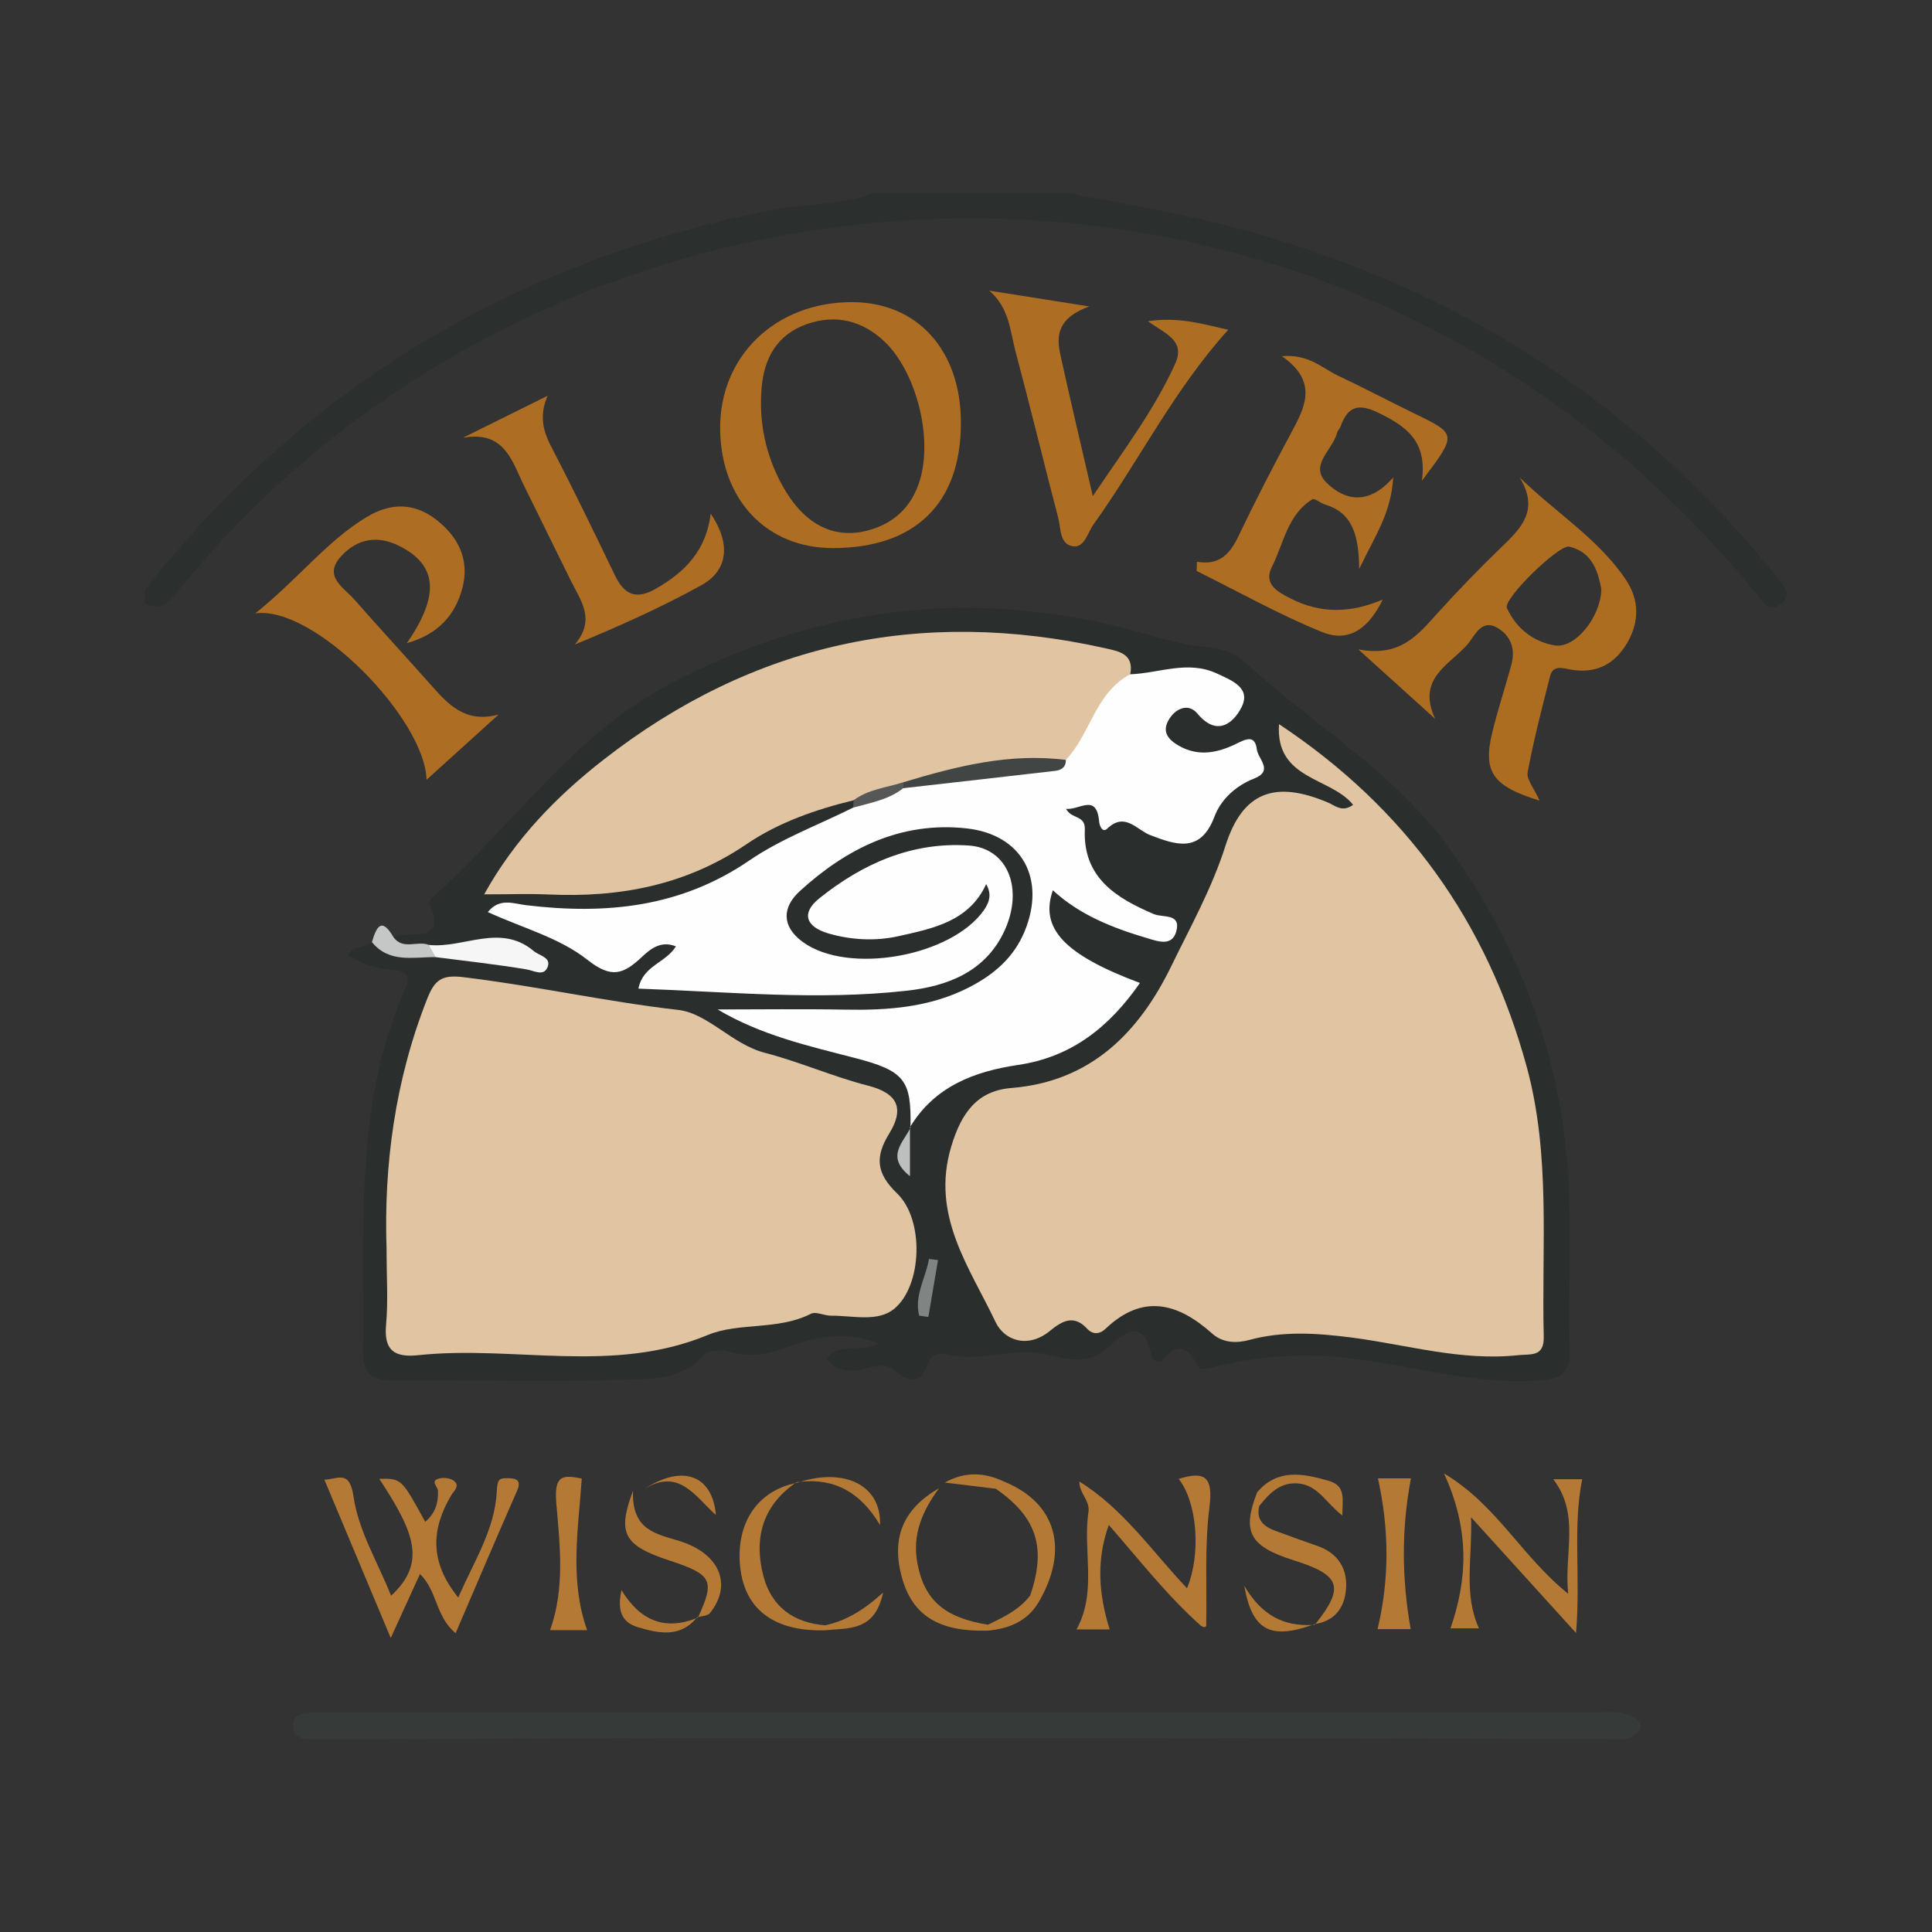 <?xml version="1.0" encoding="utf-8"?>
<!-- Generator: Adobe Illustrator 17.0.0, SVG Export Plug-In . SVG Version: 6.00 Build 0)  -->
<!DOCTYPE svg PUBLIC "-//W3C//DTD SVG 1.1//EN" "http://www.w3.org/Graphics/SVG/1.1/DTD/svg11.dtd">
<svg version="1.1" id="Layer_1" xmlns="http://www.w3.org/2000/svg" xmlns:xlink="http://www.w3.org/1999/xlink" x="0px" y="0px"
	 width="200px" height="200px" viewBox="0 0 200 200" enable-background="new 0 0 200 200" xml:space="preserve">

<rect x="0" y="0" width="200" height="200" fill="#333333" stroke="none"/>

<g>
	<path fill="#2B302F" d="M15,61.035c16.748-21.219,38.551-34.057,64.971-39.324c3.52-0.702,7.191-0.424,10.595-1.761
		c6.603,0,13.206,0,19.809,0c4.926,0.968,9.893,1.764,14.772,2.932c23.4,5.605,42.944,17.48,58.247,36.157
		c0.155,0.189,0.337,0.364,0.451,0.575c0.471,0.875,1.901,1.671,0.664,2.778c-1.429,1.279-2.114-0.205-2.846-1.099
		c-7.091-8.657-15.272-16.066-24.685-22.164C112.78,10.494,52.092,19.964,18.777,60.773c-1.017,1.245-1.82,2.668-3.777,1.73
		C15,62.014,15,61.525,15,61.035z"/>
	<path fill="#363A39" d="M168.378,180.017c-27.092-0.034-54.185-0.093-81.277-0.094c-18.426,0-36.851,0.081-55.277,0.126
		c-0.946-0.128-1.645-0.491-1.461-1.624c0.151-0.926,0.901-1.072,1.635-1.126c0.85-0.062,1.706-0.036,2.56-0.036
		c43.546-0.001,87.092-0.002,130.638,0.005c1.094,0,2.289-0.172,3.259,0.2C170.421,178.223,170.225,179.218,168.378,180.017z"/>
	<path fill="#AD6D22" d="M123.909,58.151c2.364,0.415,3.434-0.847,4.304-2.668c1.734-3.628,3.582-7.205,5.488-10.748
		c1.438-2.674,2.737-5.25-0.999-7.863c2.798-0.243,4.222,1.281,5.895,2.064c2.649,1.239,5.234,2.615,7.865,3.892
		c4.374,2.124,4.381,2.111,0.729,6.946c0.587-4.154-1.69-5.678-4.539-7.059c-2.115-1.025-3.153-0.574-3.882,1.447
		c-0.081,0.226-0.301,0.409-0.354,0.636c-0.413,1.745-2.943,3.359-1.095,5.172c1.822,1.788,4.291,2.454,6.905-0.545
		c-0.228,3.76-1.867,5.988-3.525,9.486c-0.026-3.631-0.768-5.859-3.538-6.679c-0.462-0.137-1.073-0.687-1.306-0.544
		c-2.58,1.582-2.959,4.56-4.184,6.982c-0.885,1.751,0.47,2.544,1.904,3.276c3.17,1.618,6.274,1.521,9.564,0.122
		c-1.294,2.656-3.27,4.587-6.281,3.363c-4.449-1.809-8.667-4.185-12.983-6.32C123.886,58.791,123.897,58.471,123.909,58.151z"/>
	<path fill="#AD6D22" d="M42.115,66.581c3.479-5.025,3.12-8.122-0.81-10.077c-2.282-1.136-4.356-0.706-5.987,1.07
		c-1.919,2.09,0.267,3.235,1.386,4.511c2.571,2.932,5.218,5.796,7.808,8.712c1.819,2.049,3.598,4.126,7.107,3.168
		c-2.433,2.204-4.866,4.407-7.466,6.762c-0.136-6.273-11.6-18.079-17.725-17.232c4.486-3.582,7.375-7.476,11.559-9.989
		c2.426-1.457,4.853-1.493,7.146,0.27c2.317,1.782,3.491,4.177,2.745,7.052C47.159,63.6,45.437,65.643,42.115,66.581z"/>
	<path fill="#AD6D23" d="M102.406,30.087c3.064,0.484,6.128,0.968,10.353,1.636c-3.321,1.207-3.415,3.054-2.993,4.983
		c1.006,4.601,2.099,9.183,3.36,14.65c3.292-4.878,6.377-8.961,8.517-13.675c1.11-2.444-0.978-3.097-2.801-4.425
		c3.145-0.489,5.665,0.29,8.304,0.884c-5.613,6.205-9.227,13.552-13.939,20.139c-0.612,0.856-0.929,2.417-2.102,2.274
		c-1.418-0.174-1.272-1.84-1.558-2.938c-1.505-5.762-2.904-11.553-4.44-17.307C104.557,34.249,104.493,31.877,102.406,30.087z"/>
	<path fill="#AD6D22" d="M47.919,45.317c2.922-1.448,5.844-2.897,8.766-4.345c-0.821,1.935-0.544,3.472,0.318,5.139
		c2.291,4.43,4.475,8.917,6.636,13.413c0.982,2.043,2.184,2.612,4.298,1.396c2.998-1.724,5.185-3.96,5.633-7.754
		c2.102,3.112,1.815,5.881-0.955,7.41c-4.092,2.259-8.366,4.19-13.118,6.148c2.207-2.577,0.622-4.54-0.388-6.58
		c-1.617-3.269-3.224-6.544-4.838-9.815C53.01,47.774,52.255,44.534,47.919,45.317z"/>
	<g>
		<path fill="#B47935" d="M52.604,153.022c-0.94-0.017-1.115,0.094-1.179,1.388c-0.196,3.954-2.404,7.279-3.984,10.971
			c-3.023-3.727-2.781-7.124-0.73-10.586c0.269-0.455,0.977-0.994,0.225-1.534c-0.346-0.249-0.949-0.314-1.389-0.227
			c-1.107,0.218-0.223,0.84-0.206,1.308c0.044,1.248-0.299,2.354-1.327,3.19c-2.449-4.484-2.449-4.484-4.755-4.45
			c3.724,5.652,4.869,8.716,1.229,12.108c-1.387-3.464-3.381-6.739-3.884-10.229c-0.416-2.878-1.603-1.824-3.023-1.787
			c2.226,5.312,4.393,10.484,6.868,16.392c1.203-2.633,2.075-4.543,3.028-6.628c1.825,1.787,1.581,4.37,3.687,6.128
			c2.162-5.023,4.233-9.894,6.362-14.739C54.01,153.225,53.442,153.037,52.604,153.022z"/>
		<path fill="#B47935" d="M163.788,153.132c-0.998,0-1.955,0-2.993,0c2.801,3.659,1.094,7.611,1.544,11.854
			c-4.808-3.847-7.381-9.194-12.856-12.455c2.681,5.838,2.435,10.942,0.67,16.033c0.949,0,2.025,0,2.946,0
			c-1.617-3.582-0.677-7.218-0.812-11.496c3.808,4.198,7.127,7.858,10.867,11.981C163.64,163.141,162.793,158.096,163.788,153.132z"
			/>
		<path fill="#B47935" d="M142.645,153.039c1.157,5.25,1.21,10.368-0.038,15.606c1.315,0,2.699,0,3.429,0
			c-0.935-5.237-0.967-10.355,0.024-15.606C144.9,153.039,143.603,153.039,142.645,153.039z"/>
		<path fill="#B47935" d="M60.224,153.058c-1.966-0.386-2.887-0.398-2.635,2.56c0.367,4.299,0.911,8.775-0.642,13.132
			c1.353,0,2.684,0,3.829,0C58.936,163.569,59.869,158.311,60.224,153.058z"/>
		<path fill="#B47935" d="M82.454,153.434c-0.053,0.036-0.101,0.075-0.153,0.112c0.068-0.015,0.133-0.035,0.202-0.048
			L82.454,153.434z"/>
		<path fill="#B47935" d="M79.039,163.194c-1.02-3.85-0.155-7.246,3.263-9.649c-3.967,0.852-6.172,4.226-5.671,8.735
			c0.486,4.371,3.574,6.646,8.799,6.484c2.379-0.246,5.14,0.159,5.987-3.906c-2.063,1.877-3.879,2.929-5.987,3.392
			C82.161,168.003,79.866,166.318,79.039,163.194z"/>
		<path fill="#B47935" d="M136.107,168.201c0.024-0.03,0.043-0.056,0.066-0.086c-0.04,0.007-0.073,0.02-0.113,0.026L136.107,168.201
			z"/>
		<path fill="#B47935" d="M136.434,160.057c-1.465-0.515-2.926-1.04-4.383-1.576c-1.197-0.44-2.052-1.12-1.691-2.586
			c1.091-1.359,2.257-2.578,4.238-2.302c1.877,0.261,2.726,2.033,4.36,3.29c0.01-1.735,0.41-3.083-1.477-3.611
			c-2.658-0.744-5.226-1.256-7.339,1.199c0,0,0,0,0,0c-1.605,4.122-0.8,5.609,3.825,7.064c4.82,1.517,5.247,2.758,2.207,6.581
			c2.211-0.376,3.141-1.958,3.183-3.965C139.398,162.214,138.372,160.739,136.434,160.057z"/>
		<path fill="#B47935" d="M70.392,159.543c-2.42-0.765-5.022-1.078-4.862-5.229c-1.683,4.509-0.922,5.683,3.868,7.263
			c4.3,1.418,4.62,2.035,2.885,5.807c0.431-0.104,0.979-0.113,1.199-0.386C75.829,164.087,74.555,160.859,70.392,159.543z"/>
		<path fill="#B47935" d="M122.016,153.095c1.931,2.446,2.337,7.79,0.859,11.321c-3.594-3.801-6.594-8.232-11.143-11.048
			c0.025,1.254,1.035,1.905,0.961,3.029c-0.648,4.072,0.927,8.333-1.252,12.278c1.401,0,2.58,0,3.433,0
			c-1.154-3.647-1.391-7.2-0.092-10.813c3.103,3.545,5.996,7.282,9.531,10.432c0.109,0.053,0.213,0.134,0.327,0.15
			c0.072,0.01,0.227-0.075,0.227-0.12c0.082-4.098-0.181-8.238,0.332-12.28C125.593,152.944,124.807,152.225,122.016,153.095z"/>
		<path fill="#B47935" d="M103.902,153.358c-2.052-0.973-4.086-1.015-6.097,0.117c1.762,0.214,3.523,0.428,5.284,0.642l0,0v0
			c4.24,2.944,5.248,6.076,3.557,11.046c-1.124,1.486-2.76,2.234-4.364,3.028c-4.539-0.723-6.609-2.577-7.316-6.379
			c-0.556-2.989,0.547-5.444,2.244-7.752c-3.69,2.125-4.947,5.079-3.879,9.112c1.071,4.044,3.805,5.769,8.928,5.632l0,0v0
			c2.138-0.205,3.998-0.916,5.197-2.84C110.743,160.45,109.365,155.564,103.902,153.358z"/>
		<path fill="#B47935" d="M91.101,157.876c0.153-4.117-3.624-5.908-8.233-4.488C86.388,153.017,89.087,154.473,91.101,157.876z"/>
		<path fill="#B47935" d="M82.454,153.434c0,0,0.049,0.063,0.049,0.063c0.123-0.042,0.243-0.072,0.365-0.11
			C82.731,153.402,82.594,153.414,82.454,153.434z"/>
		<path fill="#B47935" d="M74.108,156.832c-0.35-4.124-3.445-5.293-7.424-2.678C70.29,151.919,71.93,154.89,74.108,156.832z"/>
		<path fill="#B47935" d="M64.336,164.61c-0.442,2.011-0.046,3.314,1.67,3.827c2.156,0.645,4.341,1.12,6.077-0.913
			C68.826,168.795,66.274,167.793,64.336,164.61z"/>
		<path fill="#B47935" d="M72.083,167.525c0.056-0.022,0.11-0.039,0.166-0.062l0,0c0.013-0.028,0.023-0.052,0.036-0.079
			c-0.031,0.007-0.066,0.012-0.096,0.021C72.154,167.448,72.118,167.483,72.083,167.525z"/>
		<path fill="#B47935" d="M136.107,168.2c0,0-0.046-0.059-0.046-0.059c-0.073,0.027-0.14,0.047-0.212,0.072
			C135.935,168.209,136.02,168.207,136.107,168.2z"/>
		<path fill="#B47935" d="M128.807,164.158c0.806,4.636,2.716,5.586,7.042,4.055C132.933,168.371,130.608,167.25,128.807,164.158z"
			/>
	</g>
	<path fill="#2A2F2E" d="M40.738,97.026c1.531-0.844,5.569,0.977,3.714-3.492c-0.06-0.145,0.126-0.475,0.287-0.617
		C53.014,85.6,59.194,76.1,69.413,70.761c14.983-7.828,30.455-9.862,46.781-5.789c2.954,0.737,5.813,1.782,8.899,2.037
		c1.274,0.105,2.778,0.598,3.686,1.443c7.107,6.608,15.722,11.478,21.487,19.669c7.457,10.594,11.62,22.187,12.16,35.065
		c0.23,5.492-0.068,11.005,0.088,16.503c0.07,2.453-0.887,3.059-3.179,3.222c-6.779,0.483-13.204-1.585-19.803-2.328
		c-4.656-0.524-9.418-0.208-14.042,0.966c-0.445,0.113-1.251,0.257-1.341,0.09c-0.999-1.851-1.996-3.063-3.861-0.784
		c-0.264,0.322-1.007,0.011-1.112-0.541c-0.774-4.073-2.922-2.236-4.445-0.831c-2.644,2.438-5.57,0.563-8.174,0.507
		c-2.903-0.063-5.784,0.942-8.689,0.19c-0.668-0.173-1.44,0.092-1.78,0.941c-0.795,1.984-1.692,2.235-3.502,0.729
		c-1.44-1.198-3.457,0.423-5.25-0.047c-0.756-0.198-1.372-0.434-1.751-1.221c1.346-1.718,3.507-0.441,5.363-1.517
		c-3.371-1.31-6.435-0.732-9.441,0.384c-1.882,0.698-3.739,1.138-5.715,0.555c-1.123-0.331-2.34-0.384-3.119,0.457
		c-2.384,2.57-5.677,2.259-8.538,2.373c-7.809,0.31-15.642-0.02-23.464,0.063c-2.392,0.025-3.126-0.759-3.1-3.158
		c0.136-12.669-0.913-25.46,4.408-37.513c0.597-1.352-0.079-1.691-1.257-1.81c-0.841-0.084-1.693-0.223-2.494-0.481
		c-0.764-0.246-1.469-0.676-2.212-1.031c0.51-1.078,1.749-0.776,2.488-1.378c2.081,0.717,4.2,1.174,6.417,0.93
		c3.039-0.207,6.006,0.704,9.541,0.608c-3.735-1.744-7.179-0.111-10.496-0.617C42.8,98.167,41.105,99.104,40.738,97.026z"/>
	<path fill="#C5C6C6" d="M40.738,97.026c0.983,1.347,2.48,0.323,3.653,0.792c0.43,0.312,1.038,0.524,0.711,1.262
		c-2.316-0.024-4.798,0.656-6.6-1.554C38.949,96.024,39.464,94.829,40.738,97.026z"/>
	<path fill="#AD6D21" d="M168.3,59.996c-2.843-4.224-7.2-6.88-10.977-10.563c2.082,3.417,0.096,5.284-1.931,7.244
		c-2.28,2.206-4.495,4.488-6.62,6.843c-1.986,2.201-3.821,4.533-8.157,3.705c3.164,2.86,5.56,5.025,7.956,7.191
		c-2.071-4.4,1.887-5.752,3.552-7.972c0.62-0.827,1.347-2.37,2.898-1.446c1.413,0.842,1.868,2.223,1.438,3.812
		c-0.637,2.351-1.414,4.667-1.985,7.033c-0.974,4.035,0.011,5.544,4.902,7.034c-0.583-1.308-1.373-2.203-1.237-2.924
		c0.628-3.347,1.479-6.654,2.324-9.957c0.307-1.2,1.326-0.822,2.135-0.682c2.605,0.454,4.537-0.525,5.844-2.753
		C169.731,64.362,169.704,62.082,168.3,59.996z M160.943,66.813c-2.253-0.381-4.007-1.803-4.95-3.871
		c-0.425-0.932,5.387-6.613,6.465-6.353c2.397,0.578,2.969,2.585,3.313,4.417C165.693,63.941,163.024,67.165,160.943,66.813z"/>
	<path fill="#AD6D22" d="M88.167,31.277c-7.904,0.007-13.703,5.614-13.617,13.165c0.084,7.308,4.805,12.29,11.649,12.294
		c8.545,0.006,13.281-4.625,13.274-12.98C99.468,36.245,94.962,31.271,88.167,31.277z M89.749,54.935
		c-3.58,0.91-6.646-0.76-8.83-4.804c-1.662-3.077-2.352-6.355-2.09-9.842c0.239-3.179,1.598-5.657,4.694-6.738
		c2.994-1.045,5.747-0.377,8.077,1.844c2.412,2.299,4.124,6.889,4.087,11.001C95.646,50.975,93.566,53.965,89.749,54.935z"/>
	<path fill="#E1C4A2" d="M140.073,83.315c-2.289-2.882-8.071-2.564-7.669-8.351c13.192,8.757,21.545,20.529,25.628,35.424
		c2.525,9.21,1.542,18.628,1.775,27.977c0.053,2.148-1.347,1.782-2.675,1.924c-5.897,0.632-11.516-1.096-17.257-1.833
		c-3.476-0.446-7.034-0.703-10.562,0.258c-1.21,0.329-2.684,0.362-3.826-0.661c-3.543-3.173-7.184-4.171-11.045-0.497
		c-0.619,0.589-1.326,0.621-1.927-0.032c-1.395-1.517-2.666-0.701-3.83,0.252c-2.278,1.864-4.717,0.997-5.627-0.922
		c-2.693-5.677-6.723-11.029-4.592-18.151c1.046-3.496,2.684-5.788,6.231-6.075c8.295-0.67,13.248-5.82,16.561-12.632
		c1.976-4.061,4.203-8.041,5.597-12.432c1.782-5.612,5.146-6.819,10.644-4.473C138.234,83.405,138.949,84.131,140.073,83.315z"/>
	<path fill="#E1C4A2" d="M40.016,129.22c-0.281-8.51,0.846-17.354,4.226-25.869c0.743-1.871,1.465-2.465,3.68-2.199
		c7.463,0.894,14.803,2.539,22.282,3.394c3.081,0.352,5.574,3.557,8.952,4.435c3.623,0.941,7.09,2.482,10.715,3.41
		c3.111,0.796,3.751,2.402,2.192,4.937c-1.474,2.397-1.404,4.088,0.809,6.22c2.824,2.719,2.608,9.547-0.305,11.939
		c-1.72,1.412-4.312,0.693-6.528,0.714c-0.707,0.007-1.571-0.466-2.097-0.197c-3.403,1.735-7.459,0.859-10.68,2.195
		c-9.865,4.091-20.016,1.038-29.956,2.088c-2.472,0.261-3.585-0.477-3.338-3.164C40.192,134.699,40.016,132.238,40.016,129.22z"/>
	<path fill="#FEFEFE" d="M117.001,69.802c2.987-0.106,5.952-1.482,8.967-0.083c1.578,0.732,3.612,1.505,2.52,3.566
		c-0.854,1.61-2.532,2.994-4.541,0.574c-0.925-1.114-2.304-0.532-2.998,0.724c-0.689,1.248,0.056,2.037,1.123,2.637
		c2.037,1.146,4.04,0.698,5.947-0.245c1.035-0.511,1.903-0.898,2.095,0.627c0.122,0.973,1.76,2.185-0.283,2.992
		c-1.906,0.753-3.43,2.139-4.115,3.953c-1.445,3.821-3.985,2.927-6.647,1.901c-1.439-0.554-2.606-2.426-4.46-0.659
		c-0.478,0.455-0.789-0.302-0.826-0.729c-0.26-2.982-2.021-1.181-3.424-1.327c0.549,1.079,2.005,0.619,1.942,2.142
		c-0.206,4.951,3.214,7.084,7.153,8.755c0.917,0.389,2.82-0.114,2.318,1.771c-0.434,1.628-1.938,1.037-3.032,0.713
		c-3.57-1.056-7-2.411-9.748-4.956c-1.359,3.916,1.104,6.645,9.015,9.598c-3.126,4.49-7.01,7.659-12.586,8.482
		c-4.551,0.671-8.677,2.224-11.222,6.452l0.055,0.03c0.1-4.908-0.573-5.859-5.802-7.212c-4.812-1.245-9.659-2.34-14.165-5.008
		c4.395,0,8.79-0.064,13.184,0.018c4.438,0.083,8.775-0.228,12.817-2.292c2.573-1.314,4.665-3.085,5.792-5.84
		c2.213-5.408-0.269-10.006-6.043-10.634c-6.763-0.735-12.39,2.063-17.241,6.495c-1.812,1.655-1.926,3.633,0.298,5.26
		c4.689,3.431,15.382,1.527,18.76-3.288c0.645-0.919,0.781-1.743,0.234-2.697c-1.78,3.885-5.548,4.6-9.082,5.391
		c-2.352,0.526-4.875,0.412-7.262-0.288c-2.267-0.664-2.872-2.067-0.937-3.622c4.492-3.61,9.627-5.877,15.483-5.474
		c4.055,0.28,5.677,4.471,3.715,8.776c-1.977,4.337-5.993,5.791-10.123,6.253c-9.209,1.031-18.44,0.11-27.793-0.215
		c0.472-2.406,2.793-2.625,3.881-4.371c-1.557-0.649-2.687,0.31-3.485,1.057c-1.909,1.789-3.129,2.348-5.686,0.324
		c-2.869-2.272-6.725-3.298-10.297-4.933c1.199-1.515,2.67-0.87,3.968-0.714c8.217,0.987,15.979,0.245,23.11-4.636
		c3.287-2.25,7.143-3.671,10.741-5.467c1.37-1.854,3.604-1.964,5.511-2.739c4.396-0.725,8.733-1.892,13.244-1.78
		c0.867,0.021,1.686-0.158,2.275-0.884c1.718-2.009,2.949-4.341,4.4-6.525C114.475,70.587,115.071,68.941,117.001,69.802z"/>
	<path fill="#E1C4A2" d="M117.001,69.802c-3.62,1.904-4.106,6.164-6.666,8.865c-3.293,1.579-6.938,0.209-10.374,1.293
		c-1.776,0.56-3.679,1.25-5.647,1.238c-2.024,0.393-3.826,1.602-5.949,1.647c-3.923,0.953-7.767,2.29-11.077,4.538
		c-6.254,4.248-13.113,5.547-20.472,5.215c-2.068-0.093-4.144-0.014-6.697-0.014c3.213-5.787,7.539-10.18,12.373-13.951
		c15.431-12.038,32.816-15.799,51.916-11.528C115.778,67.412,117.426,67.669,117.001,69.802z"/>
	<path fill="#F6F6F6" d="M45.102,99.081c-0.237-0.421-0.474-0.841-0.711-1.262c3.606,0.386,7.382-2.283,10.857,0.629
		c0.607,0.509,1.892,0.665,1.412,1.725c-0.414,0.916-1.373,0.307-2.19,0.171C51.363,99.828,48.227,99.487,45.102,99.081z"/>
	<path fill="#808483" d="M97.103,130.442c-0.334,1.964-0.667,3.928-1.001,5.893c-0.316-0.047-0.633-0.094-0.949-0.141
		c-0.534-2.067,0.679-3.912,1.018-5.868C96.481,130.365,96.792,130.403,97.103,130.442z"/>
	<path fill="#BDBFBE" d="M94.199,116.692c0,1.559,0,3.117,0,5.067c-2.584-2.053-0.637-3.516,0.055-5.037
		C94.254,116.721,94.199,116.692,94.199,116.692z"/>
	<path fill="#555857" d="M88.365,82.845c1.527-1.154,3.419-1.302,5.158-1.87c0.241,0.144,0.318,0.284,0.233,0.419
		c-0.083,0.133-0.166,0.199-0.25,0.199c-1.521,1.205-3.392,1.508-5.185,2.011C88.335,83.352,88.35,83.098,88.365,82.845z"/>
	<path fill="#414645" d="M93.506,81.594c0.018-0.206,0.024-0.412,0.017-0.619c5.483-1.65,11.001-3.052,16.813-2.308
		c0.021,0.759-0.473,1.059-1.108,1.133C103.988,80.408,98.746,80.998,93.506,81.594z"/>
</g>
</svg>
